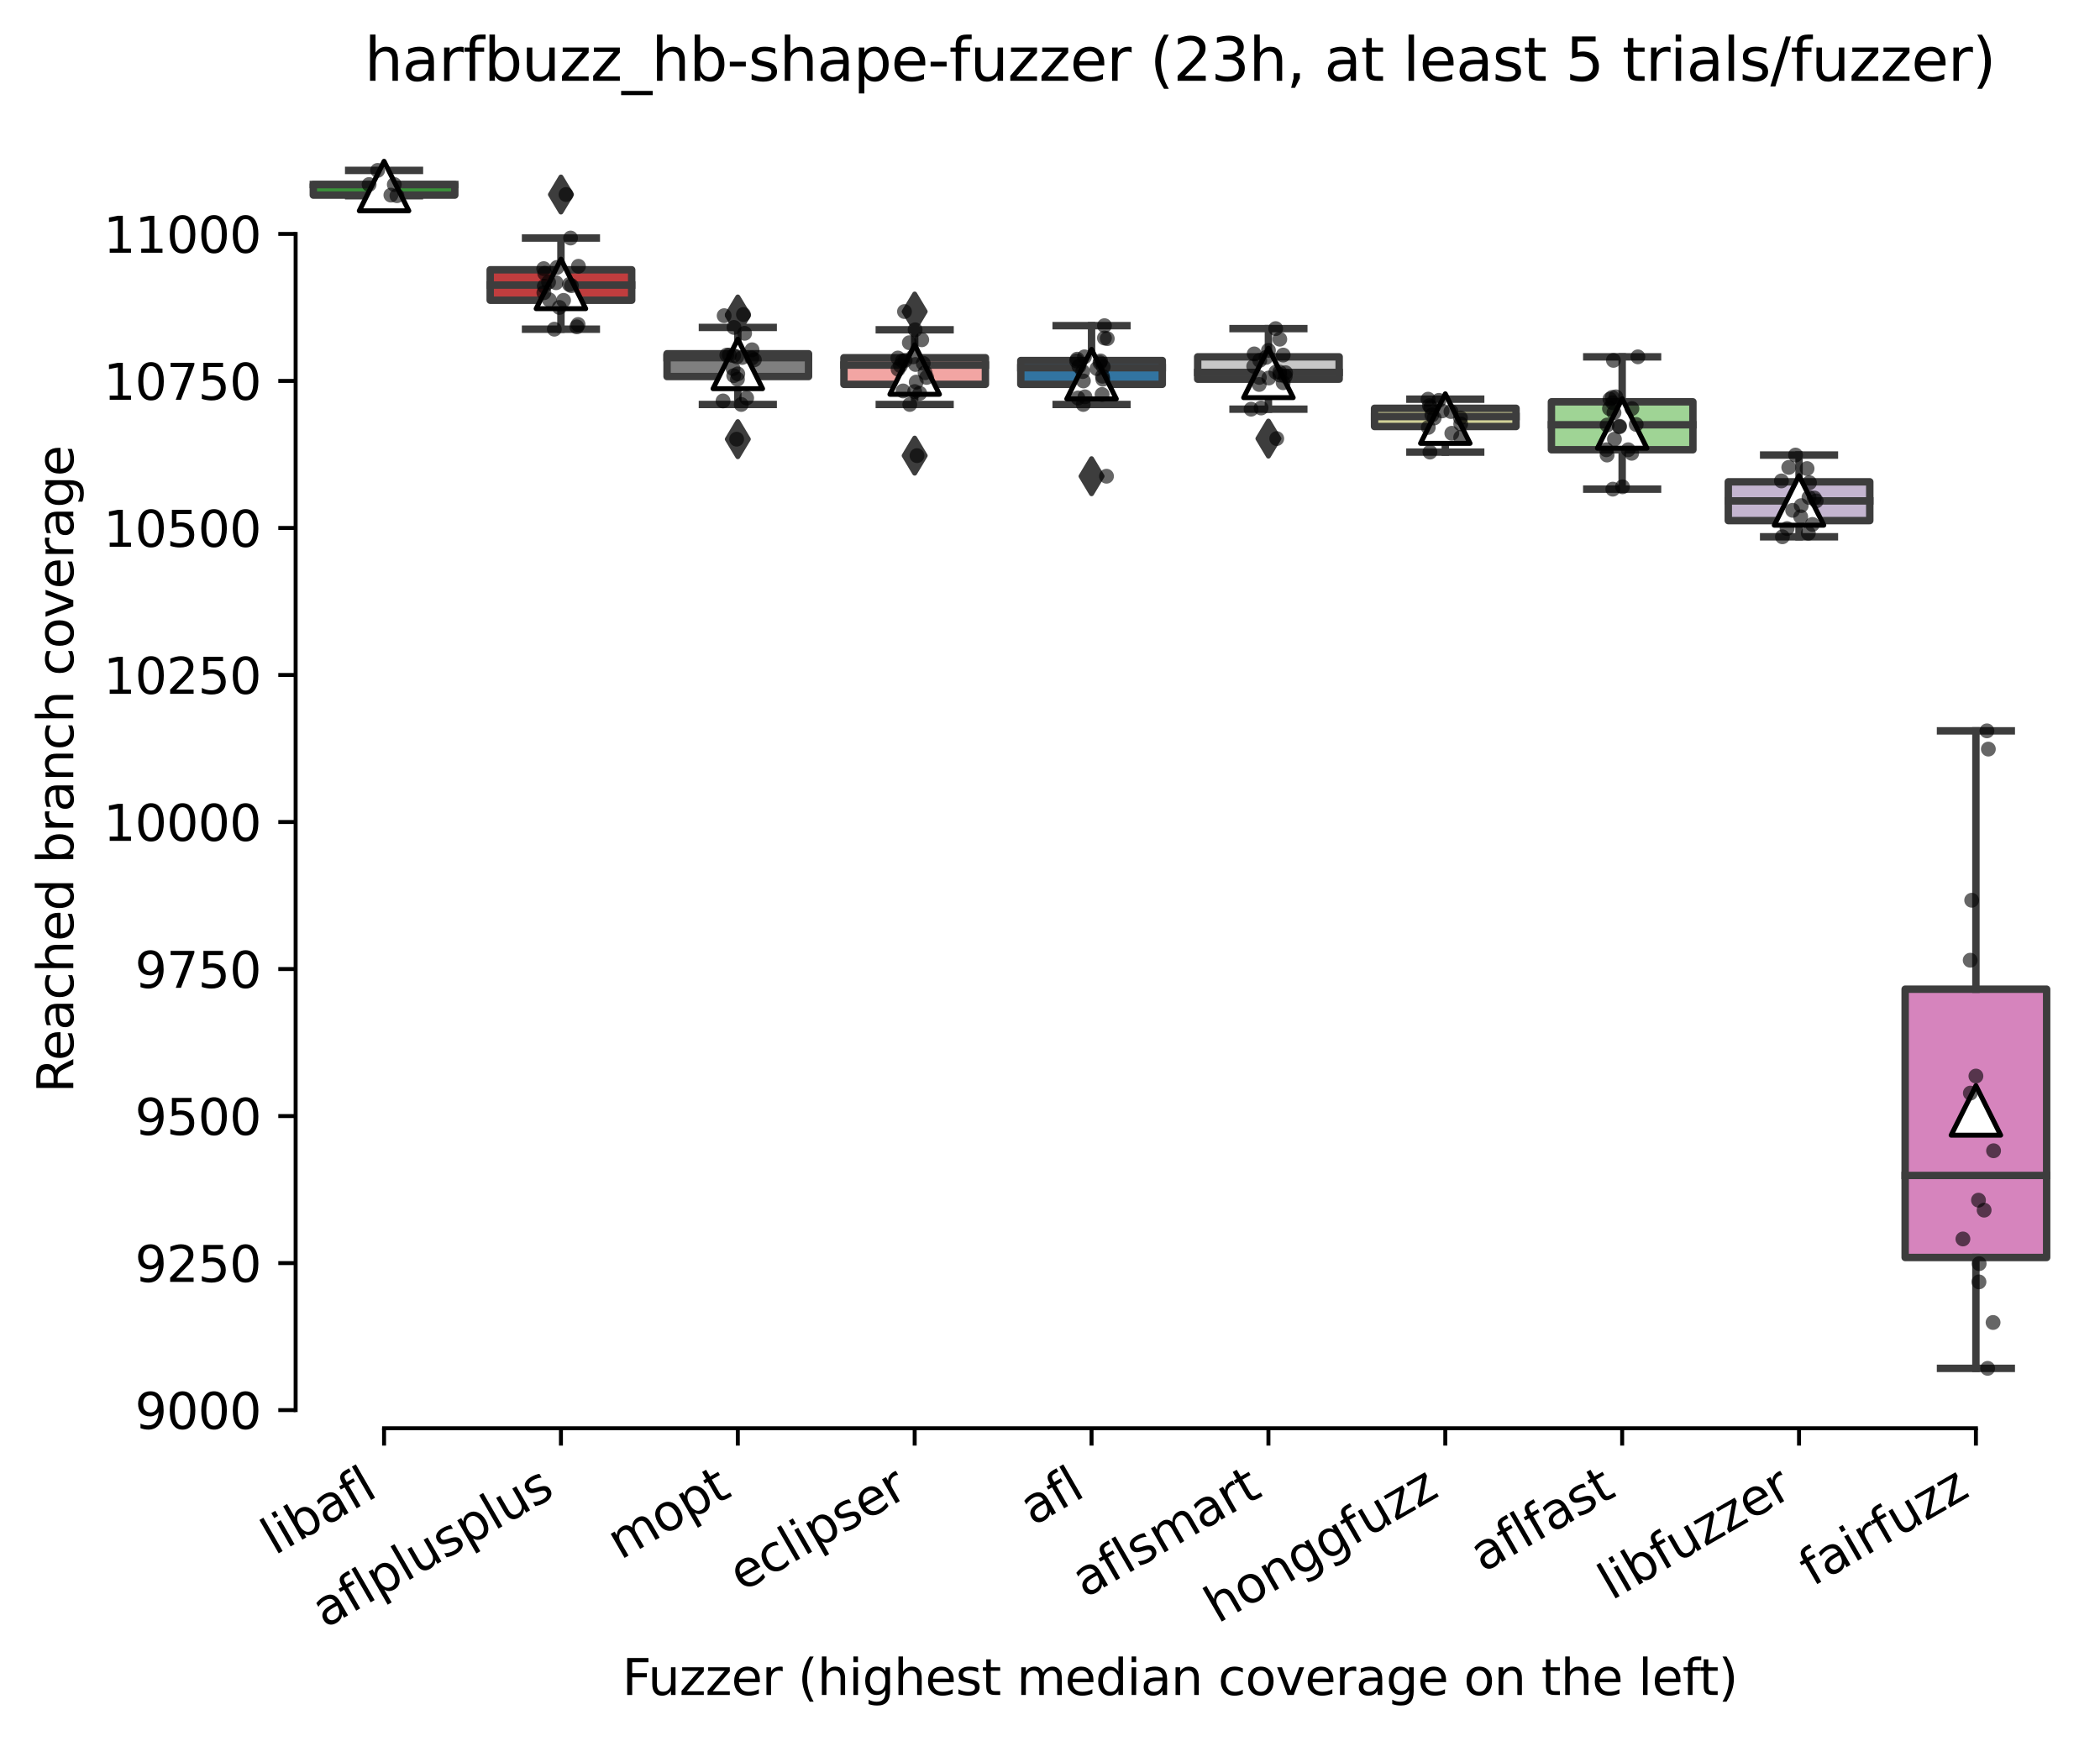<?xml version="1.0" encoding="utf-8" standalone="no"?>
<!DOCTYPE svg PUBLIC "-//W3C//DTD SVG 1.1//EN"
  "http://www.w3.org/Graphics/SVG/1.1/DTD/svg11.dtd">
<svg xmlns:xlink="http://www.w3.org/1999/xlink" width="424.011pt" height="351.576pt" viewBox="0 0 424.011 351.576" xmlns="http://www.w3.org/2000/svg" version="1.1">
 <defs>
  <style type="text/css">*{stroke-linejoin: round; stroke-linecap: butt}</style>
 </defs>
 <g id="figure_1">
  <g id="patch_1">
   <path d="M 0 351.576 
L 424.011 351.576 
L 424.011 0 
L 0 0 
z
" style="fill: #ffffff"/>
  </g>
  <g id="axes_1">
   <g id="patch_2">
    <path d="M 59.691 288.43 
L 416.811 288.43 
L 416.811 22.318 
L 59.691 22.318 
z
" style="fill: #ffffff"/>
   </g>
   <g id="patch_3">
    <path d="M 63.262 39.402 
L 91.831 39.402 
L 91.831 37.264 
L 63.262 37.264 
L 63.262 39.402 
z
" clip-path="url(#pa51556ba9f)" style="fill: #3a923a; stroke: #3d3d3d; stroke-width: 1.5; stroke-linejoin: miter"/>
   </g>
   <g id="patch_4">
    <path d="M 98.974 60.631 
L 127.543 60.631 
L 127.543 54.485 
L 98.974 54.485 
L 98.974 60.631 
z
" clip-path="url(#pa51556ba9f)" style="fill: #c03d3e; stroke: #3d3d3d; stroke-width: 1.5; stroke-linejoin: miter"/>
   </g>
   <g id="patch_5">
    <path d="M 134.686 76.041 
L 163.255 76.041 
L 163.255 71.438 
L 134.686 71.438 
L 134.686 76.041 
z
" clip-path="url(#pa51556ba9f)" style="fill: #7f7f7f; stroke: #3d3d3d; stroke-width: 1.5; stroke-linejoin: miter"/>
   </g>
   <g id="patch_6">
    <path d="M 170.398 77.614 
L 198.967 77.614 
L 198.967 72.24 
L 170.398 72.24 
L 170.398 77.614 
z
" clip-path="url(#pa51556ba9f)" style="fill: #f2a5a3; stroke: #3d3d3d; stroke-width: 1.5; stroke-linejoin: miter"/>
   </g>
   <g id="patch_7">
    <path d="M 206.11 77.614 
L 234.679 77.614 
L 234.679 72.804 
L 206.11 72.804 
L 206.11 77.614 
z
" clip-path="url(#pa51556ba9f)" style="fill: #3274a1; stroke: #3d3d3d; stroke-width: 1.5; stroke-linejoin: miter"/>
   </g>
   <g id="patch_8">
    <path d="M 241.822 76.575 
L 270.391 76.575 
L 270.391 72.062 
L 241.822 72.062 
L 241.822 76.575 
z
" clip-path="url(#pa51556ba9f)" style="fill: #c7c7c7; stroke: #3d3d3d; stroke-width: 1.5; stroke-linejoin: miter"/>
   </g>
   <g id="patch_9">
    <path d="M 277.534 86.135 
L 306.103 86.135 
L 306.103 82.454 
L 277.534 82.454 
L 277.534 86.135 
z
" clip-path="url(#pa51556ba9f)" style="fill: #d1d197; stroke: #3d3d3d; stroke-width: 1.5; stroke-linejoin: miter"/>
   </g>
   <g id="patch_10">
    <path d="M 313.246 90.826 
L 341.815 90.826 
L 341.815 81.147 
L 313.246 81.147 
L 313.246 90.826 
z
" clip-path="url(#pa51556ba9f)" style="fill: #9fd495; stroke: #3d3d3d; stroke-width: 1.5; stroke-linejoin: miter"/>
   </g>
   <g id="patch_11">
    <path d="M 348.958 105.137 
L 377.527 105.137 
L 377.527 97.299 
L 348.958 97.299 
L 348.958 105.137 
z
" clip-path="url(#pa51556ba9f)" style="fill: #c4b5d0; stroke: #3d3d3d; stroke-width: 1.5; stroke-linejoin: miter"/>
   </g>
   <g id="patch_12">
    <path d="M 384.67 253.947 
L 413.239 253.947 
L 413.239 199.762 
L 384.67 199.762 
L 384.67 253.947 
z
" clip-path="url(#pa51556ba9f)" style="fill: #d684bd; stroke: #3d3d3d; stroke-width: 1.5; stroke-linejoin: miter"/>
   </g>
   <g id="matplotlib.axis_1">
    <g id="xtick_1">
     <g id="line2d_1">
      <defs>
       <path id="m262aaee910" d="M 0 0 
L 0 3.5 
" style="stroke: #000000; stroke-width: 0.8"/>
      </defs>
      <g>
       <use xlink:href="#m262aaee910" x="77.547" y="288.43" style="stroke: #000000; stroke-width: 0.8"/>
      </g>
     </g>
     <g id="text_1">
      <!-- libafl -->
      <g transform="translate(55.435 314.176) rotate(-30) scale(0.1 -0.1)">
       <defs>
        <path id="DejaVuSans-6c" d="M 603 4863 
L 1178 4863 
L 1178 0 
L 603 0 
L 603 4863 
z
" transform="scale(0.016)"/>
        <path id="DejaVuSans-69" d="M 603 3500 
L 1178 3500 
L 1178 0 
L 603 0 
L 603 3500 
z
M 603 4863 
L 1178 4863 
L 1178 4134 
L 603 4134 
L 603 4863 
z
" transform="scale(0.016)"/>
        <path id="DejaVuSans-62" d="M 3116 1747 
Q 3116 2381 2855 2742 
Q 2594 3103 2138 3103 
Q 1681 3103 1420 2742 
Q 1159 2381 1159 1747 
Q 1159 1113 1420 752 
Q 1681 391 2138 391 
Q 2594 391 2855 752 
Q 3116 1113 3116 1747 
z
M 1159 2969 
Q 1341 3281 1617 3432 
Q 1894 3584 2278 3584 
Q 2916 3584 3314 3078 
Q 3713 2572 3713 1747 
Q 3713 922 3314 415 
Q 2916 -91 2278 -91 
Q 1894 -91 1617 61 
Q 1341 213 1159 525 
L 1159 0 
L 581 0 
L 581 4863 
L 1159 4863 
L 1159 2969 
z
" transform="scale(0.016)"/>
        <path id="DejaVuSans-61" d="M 2194 1759 
Q 1497 1759 1228 1600 
Q 959 1441 959 1056 
Q 959 750 1161 570 
Q 1363 391 1709 391 
Q 2188 391 2477 730 
Q 2766 1069 2766 1631 
L 2766 1759 
L 2194 1759 
z
M 3341 1997 
L 3341 0 
L 2766 0 
L 2766 531 
Q 2569 213 2275 61 
Q 1981 -91 1556 -91 
Q 1019 -91 701 211 
Q 384 513 384 1019 
Q 384 1609 779 1909 
Q 1175 2209 1959 2209 
L 2766 2209 
L 2766 2266 
Q 2766 2663 2505 2880 
Q 2244 3097 1772 3097 
Q 1472 3097 1187 3025 
Q 903 2953 641 2809 
L 641 3341 
Q 956 3463 1253 3523 
Q 1550 3584 1831 3584 
Q 2591 3584 2966 3190 
Q 3341 2797 3341 1997 
z
" transform="scale(0.016)"/>
        <path id="DejaVuSans-66" d="M 2375 4863 
L 2375 4384 
L 1825 4384 
Q 1516 4384 1395 4259 
Q 1275 4134 1275 3809 
L 1275 3500 
L 2222 3500 
L 2222 3053 
L 1275 3053 
L 1275 0 
L 697 0 
L 697 3053 
L 147 3053 
L 147 3500 
L 697 3500 
L 697 3744 
Q 697 4328 969 4595 
Q 1241 4863 1831 4863 
L 2375 4863 
z
" transform="scale(0.016)"/>
       </defs>
       <use xlink:href="#DejaVuSans-6c"/>
       <use xlink:href="#DejaVuSans-69" x="27.783"/>
       <use xlink:href="#DejaVuSans-62" x="55.566"/>
       <use xlink:href="#DejaVuSans-61" x="119.043"/>
       <use xlink:href="#DejaVuSans-66" x="180.322"/>
       <use xlink:href="#DejaVuSans-6c" x="215.527"/>
      </g>
     </g>
    </g>
    <g id="xtick_2">
     <g id="line2d_2">
      <g>
       <use xlink:href="#m262aaee910" x="113.259" y="288.43" style="stroke: #000000; stroke-width: 0.8"/>
      </g>
     </g>
     <g id="text_2">
      <!-- aflplusplus -->
      <g transform="translate(65.65 328.897) rotate(-30) scale(0.1 -0.1)">
       <defs>
        <path id="DejaVuSans-70" d="M 1159 525 
L 1159 -1331 
L 581 -1331 
L 581 3500 
L 1159 3500 
L 1159 2969 
Q 1341 3281 1617 3432 
Q 1894 3584 2278 3584 
Q 2916 3584 3314 3078 
Q 3713 2572 3713 1747 
Q 3713 922 3314 415 
Q 2916 -91 2278 -91 
Q 1894 -91 1617 61 
Q 1341 213 1159 525 
z
M 3116 1747 
Q 3116 2381 2855 2742 
Q 2594 3103 2138 3103 
Q 1681 3103 1420 2742 
Q 1159 2381 1159 1747 
Q 1159 1113 1420 752 
Q 1681 391 2138 391 
Q 2594 391 2855 752 
Q 3116 1113 3116 1747 
z
" transform="scale(0.016)"/>
        <path id="DejaVuSans-75" d="M 544 1381 
L 544 3500 
L 1119 3500 
L 1119 1403 
Q 1119 906 1312 657 
Q 1506 409 1894 409 
Q 2359 409 2629 706 
Q 2900 1003 2900 1516 
L 2900 3500 
L 3475 3500 
L 3475 0 
L 2900 0 
L 2900 538 
Q 2691 219 2414 64 
Q 2138 -91 1772 -91 
Q 1169 -91 856 284 
Q 544 659 544 1381 
z
M 1991 3584 
L 1991 3584 
z
" transform="scale(0.016)"/>
        <path id="DejaVuSans-73" d="M 2834 3397 
L 2834 2853 
Q 2591 2978 2328 3040 
Q 2066 3103 1784 3103 
Q 1356 3103 1142 2972 
Q 928 2841 928 2578 
Q 928 2378 1081 2264 
Q 1234 2150 1697 2047 
L 1894 2003 
Q 2506 1872 2764 1633 
Q 3022 1394 3022 966 
Q 3022 478 2636 193 
Q 2250 -91 1575 -91 
Q 1294 -91 989 -36 
Q 684 19 347 128 
L 347 722 
Q 666 556 975 473 
Q 1284 391 1588 391 
Q 1994 391 2212 530 
Q 2431 669 2431 922 
Q 2431 1156 2273 1281 
Q 2116 1406 1581 1522 
L 1381 1569 
Q 847 1681 609 1914 
Q 372 2147 372 2553 
Q 372 3047 722 3315 
Q 1072 3584 1716 3584 
Q 2034 3584 2315 3537 
Q 2597 3491 2834 3397 
z
" transform="scale(0.016)"/>
       </defs>
       <use xlink:href="#DejaVuSans-61"/>
       <use xlink:href="#DejaVuSans-66" x="61.279"/>
       <use xlink:href="#DejaVuSans-6c" x="96.484"/>
       <use xlink:href="#DejaVuSans-70" x="124.268"/>
       <use xlink:href="#DejaVuSans-6c" x="187.744"/>
       <use xlink:href="#DejaVuSans-75" x="215.527"/>
       <use xlink:href="#DejaVuSans-73" x="278.906"/>
       <use xlink:href="#DejaVuSans-70" x="331.006"/>
       <use xlink:href="#DejaVuSans-6c" x="394.482"/>
       <use xlink:href="#DejaVuSans-75" x="422.266"/>
       <use xlink:href="#DejaVuSans-73" x="485.645"/>
      </g>
     </g>
    </g>
    <g id="xtick_3">
     <g id="line2d_3">
      <g>
       <use xlink:href="#m262aaee910" x="148.971" y="288.43" style="stroke: #000000; stroke-width: 0.8"/>
      </g>
     </g>
     <g id="text_3">
      <!-- mopt -->
      <g transform="translate(125.303 315.075) rotate(-30) scale(0.1 -0.1)">
       <defs>
        <path id="DejaVuSans-6d" d="M 3328 2828 
Q 3544 3216 3844 3400 
Q 4144 3584 4550 3584 
Q 5097 3584 5394 3201 
Q 5691 2819 5691 2113 
L 5691 0 
L 5113 0 
L 5113 2094 
Q 5113 2597 4934 2840 
Q 4756 3084 4391 3084 
Q 3944 3084 3684 2787 
Q 3425 2491 3425 1978 
L 3425 0 
L 2847 0 
L 2847 2094 
Q 2847 2600 2669 2842 
Q 2491 3084 2119 3084 
Q 1678 3084 1418 2786 
Q 1159 2488 1159 1978 
L 1159 0 
L 581 0 
L 581 3500 
L 1159 3500 
L 1159 2956 
Q 1356 3278 1631 3431 
Q 1906 3584 2284 3584 
Q 2666 3584 2933 3390 
Q 3200 3197 3328 2828 
z
" transform="scale(0.016)"/>
        <path id="DejaVuSans-6f" d="M 1959 3097 
Q 1497 3097 1228 2736 
Q 959 2375 959 1747 
Q 959 1119 1226 758 
Q 1494 397 1959 397 
Q 2419 397 2687 759 
Q 2956 1122 2956 1747 
Q 2956 2369 2687 2733 
Q 2419 3097 1959 3097 
z
M 1959 3584 
Q 2709 3584 3137 3096 
Q 3566 2609 3566 1747 
Q 3566 888 3137 398 
Q 2709 -91 1959 -91 
Q 1206 -91 779 398 
Q 353 888 353 1747 
Q 353 2609 779 3096 
Q 1206 3584 1959 3584 
z
" transform="scale(0.016)"/>
        <path id="DejaVuSans-74" d="M 1172 4494 
L 1172 3500 
L 2356 3500 
L 2356 3053 
L 1172 3053 
L 1172 1153 
Q 1172 725 1289 603 
Q 1406 481 1766 481 
L 2356 481 
L 2356 0 
L 1766 0 
Q 1100 0 847 248 
Q 594 497 594 1153 
L 594 3053 
L 172 3053 
L 172 3500 
L 594 3500 
L 594 4494 
L 1172 4494 
z
" transform="scale(0.016)"/>
       </defs>
       <use xlink:href="#DejaVuSans-6d"/>
       <use xlink:href="#DejaVuSans-6f" x="97.412"/>
       <use xlink:href="#DejaVuSans-70" x="158.594"/>
       <use xlink:href="#DejaVuSans-74" x="222.07"/>
      </g>
     </g>
    </g>
    <g id="xtick_4">
     <g id="line2d_4">
      <g>
       <use xlink:href="#m262aaee910" x="184.683" y="288.43" style="stroke: #000000; stroke-width: 0.8"/>
      </g>
     </g>
     <g id="text_4">
      <!-- eclipser -->
      <g transform="translate(149.842 321.525) rotate(-30) scale(0.1 -0.1)">
       <defs>
        <path id="DejaVuSans-65" d="M 3597 1894 
L 3597 1613 
L 953 1613 
Q 991 1019 1311 708 
Q 1631 397 2203 397 
Q 2534 397 2845 478 
Q 3156 559 3463 722 
L 3463 178 
Q 3153 47 2828 -22 
Q 2503 -91 2169 -91 
Q 1331 -91 842 396 
Q 353 884 353 1716 
Q 353 2575 817 3079 
Q 1281 3584 2069 3584 
Q 2775 3584 3186 3129 
Q 3597 2675 3597 1894 
z
M 3022 2063 
Q 3016 2534 2758 2815 
Q 2500 3097 2075 3097 
Q 1594 3097 1305 2825 
Q 1016 2553 972 2059 
L 3022 2063 
z
" transform="scale(0.016)"/>
        <path id="DejaVuSans-63" d="M 3122 3366 
L 3122 2828 
Q 2878 2963 2633 3030 
Q 2388 3097 2138 3097 
Q 1578 3097 1268 2742 
Q 959 2388 959 1747 
Q 959 1106 1268 751 
Q 1578 397 2138 397 
Q 2388 397 2633 464 
Q 2878 531 3122 666 
L 3122 134 
Q 2881 22 2623 -34 
Q 2366 -91 2075 -91 
Q 1284 -91 818 406 
Q 353 903 353 1747 
Q 353 2603 823 3093 
Q 1294 3584 2113 3584 
Q 2378 3584 2631 3529 
Q 2884 3475 3122 3366 
z
" transform="scale(0.016)"/>
        <path id="DejaVuSans-72" d="M 2631 2963 
Q 2534 3019 2420 3045 
Q 2306 3072 2169 3072 
Q 1681 3072 1420 2755 
Q 1159 2438 1159 1844 
L 1159 0 
L 581 0 
L 581 3500 
L 1159 3500 
L 1159 2956 
Q 1341 3275 1631 3429 
Q 1922 3584 2338 3584 
Q 2397 3584 2469 3576 
Q 2541 3569 2628 3553 
L 2631 2963 
z
" transform="scale(0.016)"/>
       </defs>
       <use xlink:href="#DejaVuSans-65"/>
       <use xlink:href="#DejaVuSans-63" x="61.523"/>
       <use xlink:href="#DejaVuSans-6c" x="116.504"/>
       <use xlink:href="#DejaVuSans-69" x="144.287"/>
       <use xlink:href="#DejaVuSans-70" x="172.07"/>
       <use xlink:href="#DejaVuSans-73" x="235.547"/>
       <use xlink:href="#DejaVuSans-65" x="287.646"/>
       <use xlink:href="#DejaVuSans-72" x="349.17"/>
      </g>
     </g>
    </g>
    <g id="xtick_5">
     <g id="line2d_5">
      <g>
       <use xlink:href="#m262aaee910" x="220.395" y="288.43" style="stroke: #000000; stroke-width: 0.8"/>
      </g>
     </g>
     <g id="text_5">
      <!-- afl -->
      <g transform="translate(208.593 308.224) rotate(-30) scale(0.1 -0.1)">
       <use xlink:href="#DejaVuSans-61"/>
       <use xlink:href="#DejaVuSans-66" x="61.279"/>
       <use xlink:href="#DejaVuSans-6c" x="96.484"/>
      </g>
     </g>
    </g>
    <g id="xtick_6">
     <g id="line2d_6">
      <g>
       <use xlink:href="#m262aaee910" x="256.107" y="288.43" style="stroke: #000000; stroke-width: 0.8"/>
      </g>
     </g>
     <g id="text_6">
      <!-- aflsmart -->
      <g transform="translate(219.096 322.779) rotate(-30) scale(0.1 -0.1)">
       <use xlink:href="#DejaVuSans-61"/>
       <use xlink:href="#DejaVuSans-66" x="61.279"/>
       <use xlink:href="#DejaVuSans-6c" x="96.484"/>
       <use xlink:href="#DejaVuSans-73" x="124.268"/>
       <use xlink:href="#DejaVuSans-6d" x="176.367"/>
       <use xlink:href="#DejaVuSans-61" x="273.779"/>
       <use xlink:href="#DejaVuSans-72" x="335.059"/>
       <use xlink:href="#DejaVuSans-74" x="376.172"/>
      </g>
     </g>
    </g>
    <g id="xtick_7">
     <g id="line2d_7">
      <g>
       <use xlink:href="#m262aaee910" x="291.819" y="288.43" style="stroke: #000000; stroke-width: 0.8"/>
      </g>
     </g>
     <g id="text_7">
      <!-- honggfuzz -->
      <g transform="translate(245.879 327.933) rotate(-30) scale(0.1 -0.1)">
       <defs>
        <path id="DejaVuSans-68" d="M 3513 2113 
L 3513 0 
L 2938 0 
L 2938 2094 
Q 2938 2591 2744 2837 
Q 2550 3084 2163 3084 
Q 1697 3084 1428 2787 
Q 1159 2491 1159 1978 
L 1159 0 
L 581 0 
L 581 4863 
L 1159 4863 
L 1159 2956 
Q 1366 3272 1645 3428 
Q 1925 3584 2291 3584 
Q 2894 3584 3203 3211 
Q 3513 2838 3513 2113 
z
" transform="scale(0.016)"/>
        <path id="DejaVuSans-6e" d="M 3513 2113 
L 3513 0 
L 2938 0 
L 2938 2094 
Q 2938 2591 2744 2837 
Q 2550 3084 2163 3084 
Q 1697 3084 1428 2787 
Q 1159 2491 1159 1978 
L 1159 0 
L 581 0 
L 581 3500 
L 1159 3500 
L 1159 2956 
Q 1366 3272 1645 3428 
Q 1925 3584 2291 3584 
Q 2894 3584 3203 3211 
Q 3513 2838 3513 2113 
z
" transform="scale(0.016)"/>
        <path id="DejaVuSans-67" d="M 2906 1791 
Q 2906 2416 2648 2759 
Q 2391 3103 1925 3103 
Q 1463 3103 1205 2759 
Q 947 2416 947 1791 
Q 947 1169 1205 825 
Q 1463 481 1925 481 
Q 2391 481 2648 825 
Q 2906 1169 2906 1791 
z
M 3481 434 
Q 3481 -459 3084 -895 
Q 2688 -1331 1869 -1331 
Q 1566 -1331 1297 -1286 
Q 1028 -1241 775 -1147 
L 775 -588 
Q 1028 -725 1275 -790 
Q 1522 -856 1778 -856 
Q 2344 -856 2625 -561 
Q 2906 -266 2906 331 
L 2906 616 
Q 2728 306 2450 153 
Q 2172 0 1784 0 
Q 1141 0 747 490 
Q 353 981 353 1791 
Q 353 2603 747 3093 
Q 1141 3584 1784 3584 
Q 2172 3584 2450 3431 
Q 2728 3278 2906 2969 
L 2906 3500 
L 3481 3500 
L 3481 434 
z
" transform="scale(0.016)"/>
        <path id="DejaVuSans-7a" d="M 353 3500 
L 3084 3500 
L 3084 2975 
L 922 459 
L 3084 459 
L 3084 0 
L 275 0 
L 275 525 
L 2438 3041 
L 353 3041 
L 353 3500 
z
" transform="scale(0.016)"/>
       </defs>
       <use xlink:href="#DejaVuSans-68"/>
       <use xlink:href="#DejaVuSans-6f" x="63.379"/>
       <use xlink:href="#DejaVuSans-6e" x="124.561"/>
       <use xlink:href="#DejaVuSans-67" x="187.939"/>
       <use xlink:href="#DejaVuSans-67" x="251.416"/>
       <use xlink:href="#DejaVuSans-66" x="314.893"/>
       <use xlink:href="#DejaVuSans-75" x="350.098"/>
       <use xlink:href="#DejaVuSans-7a" x="413.477"/>
       <use xlink:href="#DejaVuSans-7a" x="465.967"/>
      </g>
     </g>
    </g>
    <g id="xtick_8">
     <g id="line2d_8">
      <g>
       <use xlink:href="#m262aaee910" x="327.531" y="288.43" style="stroke: #000000; stroke-width: 0.8"/>
      </g>
     </g>
     <g id="text_8">
      <!-- aflfast -->
      <g transform="translate(299.467 317.613) rotate(-30) scale(0.1 -0.1)">
       <use xlink:href="#DejaVuSans-61"/>
       <use xlink:href="#DejaVuSans-66" x="61.279"/>
       <use xlink:href="#DejaVuSans-6c" x="96.484"/>
       <use xlink:href="#DejaVuSans-66" x="124.268"/>
       <use xlink:href="#DejaVuSans-61" x="159.473"/>
       <use xlink:href="#DejaVuSans-73" x="220.752"/>
       <use xlink:href="#DejaVuSans-74" x="272.852"/>
      </g>
     </g>
    </g>
    <g id="xtick_9">
     <g id="line2d_9">
      <g>
       <use xlink:href="#m262aaee910" x="363.243" y="288.43" style="stroke: #000000; stroke-width: 0.8"/>
      </g>
     </g>
     <g id="text_9">
      <!-- libfuzzer -->
      <g transform="translate(325.376 323.272) rotate(-30) scale(0.1 -0.1)">
       <use xlink:href="#DejaVuSans-6c"/>
       <use xlink:href="#DejaVuSans-69" x="27.783"/>
       <use xlink:href="#DejaVuSans-62" x="55.566"/>
       <use xlink:href="#DejaVuSans-66" x="119.043"/>
       <use xlink:href="#DejaVuSans-75" x="154.248"/>
       <use xlink:href="#DejaVuSans-7a" x="217.627"/>
       <use xlink:href="#DejaVuSans-7a" x="270.117"/>
       <use xlink:href="#DejaVuSans-65" x="322.607"/>
       <use xlink:href="#DejaVuSans-72" x="384.131"/>
      </g>
     </g>
    </g>
    <g id="xtick_10">
     <g id="line2d_10">
      <g>
       <use xlink:href="#m262aaee910" x="398.955" y="288.43" style="stroke: #000000; stroke-width: 0.8"/>
      </g>
     </g>
     <g id="text_10">
      <!-- fairfuzz -->
      <g transform="translate(365.965 320.457) rotate(-30) scale(0.1 -0.1)">
       <use xlink:href="#DejaVuSans-66"/>
       <use xlink:href="#DejaVuSans-61" x="35.205"/>
       <use xlink:href="#DejaVuSans-69" x="96.484"/>
       <use xlink:href="#DejaVuSans-72" x="124.268"/>
       <use xlink:href="#DejaVuSans-66" x="165.381"/>
       <use xlink:href="#DejaVuSans-75" x="200.586"/>
       <use xlink:href="#DejaVuSans-7a" x="263.965"/>
       <use xlink:href="#DejaVuSans-7a" x="316.455"/>
      </g>
     </g>
    </g>
    <g id="text_11">
     <!-- Fuzzer (highest median coverage on the left) -->
     <g transform="translate(125.633 342.297) scale(0.1 -0.1)">
      <defs>
       <path id="DejaVuSans-46" d="M 628 4666 
L 3309 4666 
L 3309 4134 
L 1259 4134 
L 1259 2759 
L 3109 2759 
L 3109 2228 
L 1259 2228 
L 1259 0 
L 628 0 
L 628 4666 
z
" transform="scale(0.016)"/>
       <path id="DejaVuSans-20" transform="scale(0.016)"/>
       <path id="DejaVuSans-28" d="M 1984 4856 
Q 1566 4138 1362 3434 
Q 1159 2731 1159 2009 
Q 1159 1288 1364 580 
Q 1569 -128 1984 -844 
L 1484 -844 
Q 1016 -109 783 600 
Q 550 1309 550 2009 
Q 550 2706 781 3412 
Q 1013 4119 1484 4856 
L 1984 4856 
z
" transform="scale(0.016)"/>
       <path id="DejaVuSans-64" d="M 2906 2969 
L 2906 4863 
L 3481 4863 
L 3481 0 
L 2906 0 
L 2906 525 
Q 2725 213 2448 61 
Q 2172 -91 1784 -91 
Q 1150 -91 751 415 
Q 353 922 353 1747 
Q 353 2572 751 3078 
Q 1150 3584 1784 3584 
Q 2172 3584 2448 3432 
Q 2725 3281 2906 2969 
z
M 947 1747 
Q 947 1113 1208 752 
Q 1469 391 1925 391 
Q 2381 391 2643 752 
Q 2906 1113 2906 1747 
Q 2906 2381 2643 2742 
Q 2381 3103 1925 3103 
Q 1469 3103 1208 2742 
Q 947 2381 947 1747 
z
" transform="scale(0.016)"/>
       <path id="DejaVuSans-76" d="M 191 3500 
L 800 3500 
L 1894 563 
L 2988 3500 
L 3597 3500 
L 2284 0 
L 1503 0 
L 191 3500 
z
" transform="scale(0.016)"/>
       <path id="DejaVuSans-29" d="M 513 4856 
L 1013 4856 
Q 1481 4119 1714 3412 
Q 1947 2706 1947 2009 
Q 1947 1309 1714 600 
Q 1481 -109 1013 -844 
L 513 -844 
Q 928 -128 1133 580 
Q 1338 1288 1338 2009 
Q 1338 2731 1133 3434 
Q 928 4138 513 4856 
z
" transform="scale(0.016)"/>
      </defs>
      <use xlink:href="#DejaVuSans-46"/>
      <use xlink:href="#DejaVuSans-75" x="52.02"/>
      <use xlink:href="#DejaVuSans-7a" x="115.398"/>
      <use xlink:href="#DejaVuSans-7a" x="167.889"/>
      <use xlink:href="#DejaVuSans-65" x="220.379"/>
      <use xlink:href="#DejaVuSans-72" x="281.902"/>
      <use xlink:href="#DejaVuSans-20" x="323.016"/>
      <use xlink:href="#DejaVuSans-28" x="354.803"/>
      <use xlink:href="#DejaVuSans-68" x="393.816"/>
      <use xlink:href="#DejaVuSans-69" x="457.195"/>
      <use xlink:href="#DejaVuSans-67" x="484.979"/>
      <use xlink:href="#DejaVuSans-68" x="548.455"/>
      <use xlink:href="#DejaVuSans-65" x="611.834"/>
      <use xlink:href="#DejaVuSans-73" x="673.357"/>
      <use xlink:href="#DejaVuSans-74" x="725.457"/>
      <use xlink:href="#DejaVuSans-20" x="764.666"/>
      <use xlink:href="#DejaVuSans-6d" x="796.453"/>
      <use xlink:href="#DejaVuSans-65" x="893.865"/>
      <use xlink:href="#DejaVuSans-64" x="955.389"/>
      <use xlink:href="#DejaVuSans-69" x="1018.865"/>
      <use xlink:href="#DejaVuSans-61" x="1046.648"/>
      <use xlink:href="#DejaVuSans-6e" x="1107.928"/>
      <use xlink:href="#DejaVuSans-20" x="1171.307"/>
      <use xlink:href="#DejaVuSans-63" x="1203.094"/>
      <use xlink:href="#DejaVuSans-6f" x="1258.074"/>
      <use xlink:href="#DejaVuSans-76" x="1319.256"/>
      <use xlink:href="#DejaVuSans-65" x="1378.436"/>
      <use xlink:href="#DejaVuSans-72" x="1439.959"/>
      <use xlink:href="#DejaVuSans-61" x="1481.072"/>
      <use xlink:href="#DejaVuSans-67" x="1542.352"/>
      <use xlink:href="#DejaVuSans-65" x="1605.828"/>
      <use xlink:href="#DejaVuSans-20" x="1667.352"/>
      <use xlink:href="#DejaVuSans-6f" x="1699.139"/>
      <use xlink:href="#DejaVuSans-6e" x="1760.32"/>
      <use xlink:href="#DejaVuSans-20" x="1823.699"/>
      <use xlink:href="#DejaVuSans-74" x="1855.486"/>
      <use xlink:href="#DejaVuSans-68" x="1894.695"/>
      <use xlink:href="#DejaVuSans-65" x="1958.074"/>
      <use xlink:href="#DejaVuSans-20" x="2019.598"/>
      <use xlink:href="#DejaVuSans-6c" x="2051.385"/>
      <use xlink:href="#DejaVuSans-65" x="2079.168"/>
      <use xlink:href="#DejaVuSans-66" x="2140.691"/>
      <use xlink:href="#DejaVuSans-74" x="2174.146"/>
      <use xlink:href="#DejaVuSans-29" x="2213.355"/>
     </g>
    </g>
   </g>
   <g id="matplotlib.axis_2">
    <g id="ytick_1">
     <g id="line2d_11">
      <defs>
       <path id="ma5803d85fd" d="M 0 0 
L -3.5 0 
" style="stroke: #000000; stroke-width: 0.8"/>
      </defs>
      <g>
       <use xlink:href="#ma5803d85fd" x="59.691" y="284.766" style="stroke: #000000; stroke-width: 0.8"/>
      </g>
     </g>
     <g id="text_12">
      <!-- 9000 -->
      <g transform="translate(27.241 288.566) scale(0.1 -0.1)">
       <defs>
        <path id="DejaVuSans-39" d="M 703 97 
L 703 672 
Q 941 559 1184 500 
Q 1428 441 1663 441 
Q 2288 441 2617 861 
Q 2947 1281 2994 2138 
Q 2813 1869 2534 1725 
Q 2256 1581 1919 1581 
Q 1219 1581 811 2004 
Q 403 2428 403 3163 
Q 403 3881 828 4315 
Q 1253 4750 1959 4750 
Q 2769 4750 3195 4129 
Q 3622 3509 3622 2328 
Q 3622 1225 3098 567 
Q 2575 -91 1691 -91 
Q 1453 -91 1209 -44 
Q 966 3 703 97 
z
M 1959 2075 
Q 2384 2075 2632 2365 
Q 2881 2656 2881 3163 
Q 2881 3666 2632 3958 
Q 2384 4250 1959 4250 
Q 1534 4250 1286 3958 
Q 1038 3666 1038 3163 
Q 1038 2656 1286 2365 
Q 1534 2075 1959 2075 
z
" transform="scale(0.016)"/>
        <path id="DejaVuSans-30" d="M 2034 4250 
Q 1547 4250 1301 3770 
Q 1056 3291 1056 2328 
Q 1056 1369 1301 889 
Q 1547 409 2034 409 
Q 2525 409 2770 889 
Q 3016 1369 3016 2328 
Q 3016 3291 2770 3770 
Q 2525 4250 2034 4250 
z
M 2034 4750 
Q 2819 4750 3233 4129 
Q 3647 3509 3647 2328 
Q 3647 1150 3233 529 
Q 2819 -91 2034 -91 
Q 1250 -91 836 529 
Q 422 1150 422 2328 
Q 422 3509 836 4129 
Q 1250 4750 2034 4750 
z
" transform="scale(0.016)"/>
       </defs>
       <use xlink:href="#DejaVuSans-39"/>
       <use xlink:href="#DejaVuSans-30" x="63.623"/>
       <use xlink:href="#DejaVuSans-30" x="127.246"/>
       <use xlink:href="#DejaVuSans-30" x="190.869"/>
      </g>
     </g>
    </g>
    <g id="ytick_2">
     <g id="line2d_12">
      <g>
       <use xlink:href="#ma5803d85fd" x="59.691" y="255.076" style="stroke: #000000; stroke-width: 0.8"/>
      </g>
     </g>
     <g id="text_13">
      <!-- 9250 -->
      <g transform="translate(27.241 258.875) scale(0.1 -0.1)">
       <defs>
        <path id="DejaVuSans-32" d="M 1228 531 
L 3431 531 
L 3431 0 
L 469 0 
L 469 531 
Q 828 903 1448 1529 
Q 2069 2156 2228 2338 
Q 2531 2678 2651 2914 
Q 2772 3150 2772 3378 
Q 2772 3750 2511 3984 
Q 2250 4219 1831 4219 
Q 1534 4219 1204 4116 
Q 875 4013 500 3803 
L 500 4441 
Q 881 4594 1212 4672 
Q 1544 4750 1819 4750 
Q 2544 4750 2975 4387 
Q 3406 4025 3406 3419 
Q 3406 3131 3298 2873 
Q 3191 2616 2906 2266 
Q 2828 2175 2409 1742 
Q 1991 1309 1228 531 
z
" transform="scale(0.016)"/>
        <path id="DejaVuSans-35" d="M 691 4666 
L 3169 4666 
L 3169 4134 
L 1269 4134 
L 1269 2991 
Q 1406 3038 1543 3061 
Q 1681 3084 1819 3084 
Q 2600 3084 3056 2656 
Q 3513 2228 3513 1497 
Q 3513 744 3044 326 
Q 2575 -91 1722 -91 
Q 1428 -91 1123 -41 
Q 819 9 494 109 
L 494 744 
Q 775 591 1075 516 
Q 1375 441 1709 441 
Q 2250 441 2565 725 
Q 2881 1009 2881 1497 
Q 2881 1984 2565 2268 
Q 2250 2553 1709 2553 
Q 1456 2553 1204 2497 
Q 953 2441 691 2322 
L 691 4666 
z
" transform="scale(0.016)"/>
       </defs>
       <use xlink:href="#DejaVuSans-39"/>
       <use xlink:href="#DejaVuSans-32" x="63.623"/>
       <use xlink:href="#DejaVuSans-35" x="127.246"/>
       <use xlink:href="#DejaVuSans-30" x="190.869"/>
      </g>
     </g>
    </g>
    <g id="ytick_3">
     <g id="line2d_13">
      <g>
       <use xlink:href="#ma5803d85fd" x="59.691" y="225.385" style="stroke: #000000; stroke-width: 0.8"/>
      </g>
     </g>
     <g id="text_14">
      <!-- 9500 -->
      <g transform="translate(27.241 229.184) scale(0.1 -0.1)">
       <use xlink:href="#DejaVuSans-39"/>
       <use xlink:href="#DejaVuSans-35" x="63.623"/>
       <use xlink:href="#DejaVuSans-30" x="127.246"/>
       <use xlink:href="#DejaVuSans-30" x="190.869"/>
      </g>
     </g>
    </g>
    <g id="ytick_4">
     <g id="line2d_14">
      <g>
       <use xlink:href="#ma5803d85fd" x="59.691" y="195.694" style="stroke: #000000; stroke-width: 0.8"/>
      </g>
     </g>
     <g id="text_15">
      <!-- 9750 -->
      <g transform="translate(27.241 199.493) scale(0.1 -0.1)">
       <defs>
        <path id="DejaVuSans-37" d="M 525 4666 
L 3525 4666 
L 3525 4397 
L 1831 0 
L 1172 0 
L 2766 4134 
L 525 4134 
L 525 4666 
z
" transform="scale(0.016)"/>
       </defs>
       <use xlink:href="#DejaVuSans-39"/>
       <use xlink:href="#DejaVuSans-37" x="63.623"/>
       <use xlink:href="#DejaVuSans-35" x="127.246"/>
       <use xlink:href="#DejaVuSans-30" x="190.869"/>
      </g>
     </g>
    </g>
    <g id="ytick_5">
     <g id="line2d_15">
      <g>
       <use xlink:href="#ma5803d85fd" x="59.691" y="166.003" style="stroke: #000000; stroke-width: 0.8"/>
      </g>
     </g>
     <g id="text_16">
      <!-- 10000 -->
      <g transform="translate(20.878 169.803) scale(0.1 -0.1)">
       <defs>
        <path id="DejaVuSans-31" d="M 794 531 
L 1825 531 
L 1825 4091 
L 703 3866 
L 703 4441 
L 1819 4666 
L 2450 4666 
L 2450 531 
L 3481 531 
L 3481 0 
L 794 0 
L 794 531 
z
" transform="scale(0.016)"/>
       </defs>
       <use xlink:href="#DejaVuSans-31"/>
       <use xlink:href="#DejaVuSans-30" x="63.623"/>
       <use xlink:href="#DejaVuSans-30" x="127.246"/>
       <use xlink:href="#DejaVuSans-30" x="190.869"/>
       <use xlink:href="#DejaVuSans-30" x="254.492"/>
      </g>
     </g>
    </g>
    <g id="ytick_6">
     <g id="line2d_16">
      <g>
       <use xlink:href="#ma5803d85fd" x="59.691" y="136.313" style="stroke: #000000; stroke-width: 0.8"/>
      </g>
     </g>
     <g id="text_17">
      <!-- 10250 -->
      <g transform="translate(20.878 140.112) scale(0.1 -0.1)">
       <use xlink:href="#DejaVuSans-31"/>
       <use xlink:href="#DejaVuSans-30" x="63.623"/>
       <use xlink:href="#DejaVuSans-32" x="127.246"/>
       <use xlink:href="#DejaVuSans-35" x="190.869"/>
       <use xlink:href="#DejaVuSans-30" x="254.492"/>
      </g>
     </g>
    </g>
    <g id="ytick_7">
     <g id="line2d_17">
      <g>
       <use xlink:href="#ma5803d85fd" x="59.691" y="106.622" style="stroke: #000000; stroke-width: 0.8"/>
      </g>
     </g>
     <g id="text_18">
      <!-- 10500 -->
      <g transform="translate(20.878 110.421) scale(0.1 -0.1)">
       <use xlink:href="#DejaVuSans-31"/>
       <use xlink:href="#DejaVuSans-30" x="63.623"/>
       <use xlink:href="#DejaVuSans-35" x="127.246"/>
       <use xlink:href="#DejaVuSans-30" x="190.869"/>
       <use xlink:href="#DejaVuSans-30" x="254.492"/>
      </g>
     </g>
    </g>
    <g id="ytick_8">
     <g id="line2d_18">
      <g>
       <use xlink:href="#ma5803d85fd" x="59.691" y="76.931" style="stroke: #000000; stroke-width: 0.8"/>
      </g>
     </g>
     <g id="text_19">
      <!-- 10750 -->
      <g transform="translate(20.878 80.73) scale(0.1 -0.1)">
       <use xlink:href="#DejaVuSans-31"/>
       <use xlink:href="#DejaVuSans-30" x="63.623"/>
       <use xlink:href="#DejaVuSans-37" x="127.246"/>
       <use xlink:href="#DejaVuSans-35" x="190.869"/>
       <use xlink:href="#DejaVuSans-30" x="254.492"/>
      </g>
     </g>
    </g>
    <g id="ytick_9">
     <g id="line2d_19">
      <g>
       <use xlink:href="#ma5803d85fd" x="59.691" y="47.241" style="stroke: #000000; stroke-width: 0.8"/>
      </g>
     </g>
     <g id="text_20">
      <!-- 11000 -->
      <g transform="translate(20.878 51.04) scale(0.1 -0.1)">
       <use xlink:href="#DejaVuSans-31"/>
       <use xlink:href="#DejaVuSans-31" x="63.623"/>
       <use xlink:href="#DejaVuSans-30" x="127.246"/>
       <use xlink:href="#DejaVuSans-30" x="190.869"/>
       <use xlink:href="#DejaVuSans-30" x="254.492"/>
      </g>
     </g>
    </g>
    <g id="text_21">
     <!-- Reached branch coverage -->
     <g transform="translate(14.798 220.706) rotate(-90) scale(0.1 -0.1)">
      <defs>
       <path id="DejaVuSans-52" d="M 2841 2188 
Q 3044 2119 3236 1894 
Q 3428 1669 3622 1275 
L 4263 0 
L 3584 0 
L 2988 1197 
Q 2756 1666 2539 1819 
Q 2322 1972 1947 1972 
L 1259 1972 
L 1259 0 
L 628 0 
L 628 4666 
L 2053 4666 
Q 2853 4666 3247 4331 
Q 3641 3997 3641 3322 
Q 3641 2881 3436 2590 
Q 3231 2300 2841 2188 
z
M 1259 4147 
L 1259 2491 
L 2053 2491 
Q 2509 2491 2742 2702 
Q 2975 2913 2975 3322 
Q 2975 3731 2742 3939 
Q 2509 4147 2053 4147 
L 1259 4147 
z
" transform="scale(0.016)"/>
      </defs>
      <use xlink:href="#DejaVuSans-52"/>
      <use xlink:href="#DejaVuSans-65" x="64.982"/>
      <use xlink:href="#DejaVuSans-61" x="126.506"/>
      <use xlink:href="#DejaVuSans-63" x="187.785"/>
      <use xlink:href="#DejaVuSans-68" x="242.766"/>
      <use xlink:href="#DejaVuSans-65" x="306.145"/>
      <use xlink:href="#DejaVuSans-64" x="367.668"/>
      <use xlink:href="#DejaVuSans-20" x="431.145"/>
      <use xlink:href="#DejaVuSans-62" x="462.932"/>
      <use xlink:href="#DejaVuSans-72" x="526.408"/>
      <use xlink:href="#DejaVuSans-61" x="567.521"/>
      <use xlink:href="#DejaVuSans-6e" x="628.801"/>
      <use xlink:href="#DejaVuSans-63" x="692.18"/>
      <use xlink:href="#DejaVuSans-68" x="747.16"/>
      <use xlink:href="#DejaVuSans-20" x="810.539"/>
      <use xlink:href="#DejaVuSans-63" x="842.326"/>
      <use xlink:href="#DejaVuSans-6f" x="897.307"/>
      <use xlink:href="#DejaVuSans-76" x="958.488"/>
      <use xlink:href="#DejaVuSans-65" x="1017.668"/>
      <use xlink:href="#DejaVuSans-72" x="1079.191"/>
      <use xlink:href="#DejaVuSans-61" x="1120.305"/>
      <use xlink:href="#DejaVuSans-67" x="1181.584"/>
      <use xlink:href="#DejaVuSans-65" x="1245.061"/>
     </g>
    </g>
   </g>
   <g id="line2d_20">
    <path d="M 77.547 39.402 
L 77.547 39.521 
" clip-path="url(#pa51556ba9f)" style="fill: none; stroke: #3d3d3d; stroke-width: 1.5; stroke-linecap: square"/>
   </g>
   <g id="line2d_21">
    <path d="M 77.547 37.264 
L 77.547 34.414 
" clip-path="url(#pa51556ba9f)" style="fill: none; stroke: #3d3d3d; stroke-width: 1.5; stroke-linecap: square"/>
   </g>
   <g id="line2d_22">
    <path d="M 70.404 39.521 
L 84.689 39.521 
" clip-path="url(#pa51556ba9f)" style="fill: none; stroke: #3d3d3d; stroke-width: 1.5; stroke-linecap: square"/>
   </g>
   <g id="line2d_23">
    <path d="M 70.404 34.414 
L 84.689 34.414 
" clip-path="url(#pa51556ba9f)" style="fill: none; stroke: #3d3d3d; stroke-width: 1.5; stroke-linecap: square"/>
   </g>
   <g id="line2d_24"/>
   <g id="line2d_25">
    <path d="M 113.259 60.631 
L 113.259 66.48 
" clip-path="url(#pa51556ba9f)" style="fill: none; stroke: #3d3d3d; stroke-width: 1.5; stroke-linecap: square"/>
   </g>
   <g id="line2d_26">
    <path d="M 113.259 54.485 
L 113.259 48.072 
" clip-path="url(#pa51556ba9f)" style="fill: none; stroke: #3d3d3d; stroke-width: 1.5; stroke-linecap: square"/>
   </g>
   <g id="line2d_27">
    <path d="M 106.116 66.48 
L 120.401 66.48 
" clip-path="url(#pa51556ba9f)" style="fill: none; stroke: #3d3d3d; stroke-width: 1.5; stroke-linecap: square"/>
   </g>
   <g id="line2d_28">
    <path d="M 106.116 48.072 
L 120.401 48.072 
" clip-path="url(#pa51556ba9f)" style="fill: none; stroke: #3d3d3d; stroke-width: 1.5; stroke-linecap: square"/>
   </g>
   <g id="line2d_29">
    <defs>
     <path id="mc81a04d834" d="M -0 3.536 
L 2.121 0 
L -0 -3.536 
L -2.121 -0 
z
" style="stroke: #3d3d3d; stroke-linejoin: miter"/>
    </defs>
    <g clip-path="url(#pa51556ba9f)">
     <use xlink:href="#mc81a04d834" x="113.259" y="39.283" style="fill: #3d3d3d; stroke: #3d3d3d; stroke-linejoin: miter"/>
    </g>
   </g>
   <g id="line2d_30">
    <path d="M 148.971 76.041 
L 148.971 81.682 
" clip-path="url(#pa51556ba9f)" style="fill: none; stroke: #3d3d3d; stroke-width: 1.5; stroke-linecap: square"/>
   </g>
   <g id="line2d_31">
    <path d="M 148.971 71.438 
L 148.971 66.124 
" clip-path="url(#pa51556ba9f)" style="fill: none; stroke: #3d3d3d; stroke-width: 1.5; stroke-linecap: square"/>
   </g>
   <g id="line2d_32">
    <path d="M 141.828 81.682 
L 156.113 81.682 
" clip-path="url(#pa51556ba9f)" style="fill: none; stroke: #3d3d3d; stroke-width: 1.5; stroke-linecap: square"/>
   </g>
   <g id="line2d_33">
    <path d="M 141.828 66.124 
L 156.113 66.124 
" clip-path="url(#pa51556ba9f)" style="fill: none; stroke: #3d3d3d; stroke-width: 1.5; stroke-linecap: square"/>
   </g>
   <g id="line2d_34">
    <g clip-path="url(#pa51556ba9f)">
     <use xlink:href="#mc81a04d834" x="148.971" y="88.689" style="fill: #3d3d3d; stroke: #3d3d3d; stroke-linejoin: miter"/>
     <use xlink:href="#mc81a04d834" x="148.971" y="63.749" style="fill: #3d3d3d; stroke: #3d3d3d; stroke-linejoin: miter"/>
     <use xlink:href="#mc81a04d834" x="148.971" y="63.511" style="fill: #3d3d3d; stroke: #3d3d3d; stroke-linejoin: miter"/>
    </g>
   </g>
   <g id="line2d_35">
    <path d="M 184.683 77.614 
L 184.683 81.682 
" clip-path="url(#pa51556ba9f)" style="fill: none; stroke: #3d3d3d; stroke-width: 1.5; stroke-linecap: square"/>
   </g>
   <g id="line2d_36">
    <path d="M 184.683 72.24 
L 184.683 66.599 
" clip-path="url(#pa51556ba9f)" style="fill: none; stroke: #3d3d3d; stroke-width: 1.5; stroke-linecap: square"/>
   </g>
   <g id="line2d_37">
    <path d="M 177.54 81.682 
L 191.825 81.682 
" clip-path="url(#pa51556ba9f)" style="fill: none; stroke: #3d3d3d; stroke-width: 1.5; stroke-linecap: square"/>
   </g>
   <g id="line2d_38">
    <path d="M 177.54 66.599 
L 191.825 66.599 
" clip-path="url(#pa51556ba9f)" style="fill: none; stroke: #3d3d3d; stroke-width: 1.5; stroke-linecap: square"/>
   </g>
   <g id="line2d_39">
    <g clip-path="url(#pa51556ba9f)">
     <use xlink:href="#mc81a04d834" x="184.683" y="92.014" style="fill: #3d3d3d; stroke: #3d3d3d; stroke-linejoin: miter"/>
     <use xlink:href="#mc81a04d834" x="184.683" y="62.917" style="fill: #3d3d3d; stroke: #3d3d3d; stroke-linejoin: miter"/>
    </g>
   </g>
   <g id="line2d_40">
    <path d="M 220.395 77.614 
L 220.395 81.682 
" clip-path="url(#pa51556ba9f)" style="fill: none; stroke: #3d3d3d; stroke-width: 1.5; stroke-linecap: square"/>
   </g>
   <g id="line2d_41">
    <path d="M 220.395 72.804 
L 220.395 65.768 
" clip-path="url(#pa51556ba9f)" style="fill: none; stroke: #3d3d3d; stroke-width: 1.5; stroke-linecap: square"/>
   </g>
   <g id="line2d_42">
    <path d="M 213.252 81.682 
L 227.537 81.682 
" clip-path="url(#pa51556ba9f)" style="fill: none; stroke: #3d3d3d; stroke-width: 1.5; stroke-linecap: square"/>
   </g>
   <g id="line2d_43">
    <path d="M 213.252 65.768 
L 227.537 65.768 
" clip-path="url(#pa51556ba9f)" style="fill: none; stroke: #3d3d3d; stroke-width: 1.5; stroke-linecap: square"/>
   </g>
   <g id="line2d_44">
    <g clip-path="url(#pa51556ba9f)">
     <use xlink:href="#mc81a04d834" x="220.395" y="96.171" style="fill: #3d3d3d; stroke: #3d3d3d; stroke-linejoin: miter"/>
    </g>
   </g>
   <g id="line2d_45">
    <path d="M 256.107 76.575 
L 256.107 82.632 
" clip-path="url(#pa51556ba9f)" style="fill: none; stroke: #3d3d3d; stroke-width: 1.5; stroke-linecap: square"/>
   </g>
   <g id="line2d_46">
    <path d="M 256.107 72.062 
L 256.107 66.361 
" clip-path="url(#pa51556ba9f)" style="fill: none; stroke: #3d3d3d; stroke-width: 1.5; stroke-linecap: square"/>
   </g>
   <g id="line2d_47">
    <path d="M 248.964 82.632 
L 263.249 82.632 
" clip-path="url(#pa51556ba9f)" style="fill: none; stroke: #3d3d3d; stroke-width: 1.5; stroke-linecap: square"/>
   </g>
   <g id="line2d_48">
    <path d="M 248.964 66.361 
L 263.249 66.361 
" clip-path="url(#pa51556ba9f)" style="fill: none; stroke: #3d3d3d; stroke-width: 1.5; stroke-linecap: square"/>
   </g>
   <g id="line2d_49">
    <g clip-path="url(#pa51556ba9f)">
     <use xlink:href="#mc81a04d834" x="256.107" y="88.57" style="fill: #3d3d3d; stroke: #3d3d3d; stroke-linejoin: miter"/>
    </g>
   </g>
   <g id="line2d_50">
    <path d="M 291.819 86.135 
L 291.819 91.302 
" clip-path="url(#pa51556ba9f)" style="fill: none; stroke: #3d3d3d; stroke-width: 1.5; stroke-linecap: square"/>
   </g>
   <g id="line2d_51">
    <path d="M 291.819 82.454 
L 291.819 80.613 
" clip-path="url(#pa51556ba9f)" style="fill: none; stroke: #3d3d3d; stroke-width: 1.5; stroke-linecap: square"/>
   </g>
   <g id="line2d_52">
    <path d="M 284.676 91.302 
L 298.961 91.302 
" clip-path="url(#pa51556ba9f)" style="fill: none; stroke: #3d3d3d; stroke-width: 1.5; stroke-linecap: square"/>
   </g>
   <g id="line2d_53">
    <path d="M 284.676 80.613 
L 298.961 80.613 
" clip-path="url(#pa51556ba9f)" style="fill: none; stroke: #3d3d3d; stroke-width: 1.5; stroke-linecap: square"/>
   </g>
   <g id="line2d_54"/>
   <g id="line2d_55">
    <path d="M 327.531 90.826 
L 327.531 98.784 
" clip-path="url(#pa51556ba9f)" style="fill: none; stroke: #3d3d3d; stroke-width: 1.5; stroke-linecap: square"/>
   </g>
   <g id="line2d_56">
    <path d="M 327.531 81.147 
L 327.531 72.062 
" clip-path="url(#pa51556ba9f)" style="fill: none; stroke: #3d3d3d; stroke-width: 1.5; stroke-linecap: square"/>
   </g>
   <g id="line2d_57">
    <path d="M 320.388 98.784 
L 334.673 98.784 
" clip-path="url(#pa51556ba9f)" style="fill: none; stroke: #3d3d3d; stroke-width: 1.5; stroke-linecap: square"/>
   </g>
   <g id="line2d_58">
    <path d="M 320.388 72.062 
L 334.673 72.062 
" clip-path="url(#pa51556ba9f)" style="fill: none; stroke: #3d3d3d; stroke-width: 1.5; stroke-linecap: square"/>
   </g>
   <g id="line2d_59"/>
   <g id="line2d_60">
    <path d="M 363.243 105.137 
L 363.243 108.403 
" clip-path="url(#pa51556ba9f)" style="fill: none; stroke: #3d3d3d; stroke-width: 1.5; stroke-linecap: square"/>
   </g>
   <g id="line2d_61">
    <path d="M 363.243 97.299 
L 363.243 91.895 
" clip-path="url(#pa51556ba9f)" style="fill: none; stroke: #3d3d3d; stroke-width: 1.5; stroke-linecap: square"/>
   </g>
   <g id="line2d_62">
    <path d="M 356.1 108.403 
L 370.385 108.403 
" clip-path="url(#pa51556ba9f)" style="fill: none; stroke: #3d3d3d; stroke-width: 1.5; stroke-linecap: square"/>
   </g>
   <g id="line2d_63">
    <path d="M 356.1 91.895 
L 370.385 91.895 
" clip-path="url(#pa51556ba9f)" style="fill: none; stroke: #3d3d3d; stroke-width: 1.5; stroke-linecap: square"/>
   </g>
   <g id="line2d_64"/>
   <g id="line2d_65">
    <path d="M 398.955 253.947 
L 398.955 276.334 
" clip-path="url(#pa51556ba9f)" style="fill: none; stroke: #3d3d3d; stroke-width: 1.5; stroke-linecap: square"/>
   </g>
   <g id="line2d_66">
    <path d="M 398.955 199.762 
L 398.955 147.595 
" clip-path="url(#pa51556ba9f)" style="fill: none; stroke: #3d3d3d; stroke-width: 1.5; stroke-linecap: square"/>
   </g>
   <g id="line2d_67">
    <path d="M 391.812 276.334 
L 406.097 276.334 
" clip-path="url(#pa51556ba9f)" style="fill: none; stroke: #3d3d3d; stroke-width: 1.5; stroke-linecap: square"/>
   </g>
   <g id="line2d_68">
    <path d="M 391.812 147.595 
L 406.097 147.595 
" clip-path="url(#pa51556ba9f)" style="fill: none; stroke: #3d3d3d; stroke-width: 1.5; stroke-linecap: square"/>
   </g>
   <g id="line2d_69"/>
   <g id="line2d_70">
    <path d="M 63.262 37.264 
L 91.831 37.264 
" clip-path="url(#pa51556ba9f)" style="fill: none; stroke: #3d3d3d; stroke-width: 1.5; stroke-linecap: square"/>
   </g>
   <g id="line2d_71">
    <defs>
     <path id="m812930e3d2" d="M 0 -5 
L -5 5 
L 5 5 
z
" style="stroke: #000000; stroke-linejoin: miter"/>
    </defs>
    <g clip-path="url(#pa51556ba9f)">
     <use xlink:href="#m812930e3d2" x="77.547" y="37.573" style="fill: #ffffff; stroke: #000000; stroke-linejoin: miter"/>
    </g>
   </g>
   <g id="line2d_72">
    <path d="M 98.974 57.573 
L 127.543 57.573 
" clip-path="url(#pa51556ba9f)" style="fill: none; stroke: #3d3d3d; stroke-width: 1.5; stroke-linecap: square"/>
   </g>
   <g id="line2d_73">
    <g clip-path="url(#pa51556ba9f)">
     <use xlink:href="#m812930e3d2" x="113.259" y="57.335" style="fill: #ffffff; stroke: #000000; stroke-linejoin: miter"/>
    </g>
   </g>
   <g id="line2d_74">
    <path d="M 134.686 72.24 
L 163.255 72.24 
" clip-path="url(#pa51556ba9f)" style="fill: none; stroke: #3d3d3d; stroke-width: 1.5; stroke-linecap: square"/>
   </g>
   <g id="line2d_75">
    <g clip-path="url(#pa51556ba9f)">
     <use xlink:href="#m812930e3d2" x="148.971" y="73.493" style="fill: #ffffff; stroke: #000000; stroke-linejoin: miter"/>
    </g>
   </g>
   <g id="line2d_76">
    <path d="M 170.398 73.725 
L 198.967 73.725 
" clip-path="url(#pa51556ba9f)" style="fill: none; stroke: #3d3d3d; stroke-width: 1.5; stroke-linecap: square"/>
   </g>
   <g id="line2d_77">
    <g clip-path="url(#pa51556ba9f)">
     <use xlink:href="#m812930e3d2" x="184.683" y="74.627" style="fill: #ffffff; stroke: #000000; stroke-linejoin: miter"/>
    </g>
   </g>
   <g id="line2d_78">
    <path d="M 206.11 74.259 
L 234.679 74.259 
" clip-path="url(#pa51556ba9f)" style="fill: none; stroke: #3d3d3d; stroke-width: 1.5; stroke-linecap: square"/>
   </g>
   <g id="line2d_79">
    <g clip-path="url(#pa51556ba9f)">
     <use xlink:href="#m812930e3d2" x="220.395" y="75.554" style="fill: #ffffff; stroke: #000000; stroke-linejoin: miter"/>
    </g>
   </g>
   <g id="line2d_80">
    <path d="M 241.822 75.209 
L 270.391 75.209 
" clip-path="url(#pa51556ba9f)" style="fill: none; stroke: #3d3d3d; stroke-width: 1.5; stroke-linecap: square"/>
   </g>
   <g id="line2d_81">
    <g clip-path="url(#pa51556ba9f)">
     <use xlink:href="#m812930e3d2" x="256.107" y="75.304" style="fill: #ffffff; stroke: #000000; stroke-linejoin: miter"/>
    </g>
   </g>
   <g id="line2d_82">
    <path d="M 277.534 84.116 
L 306.103 84.116 
" clip-path="url(#pa51556ba9f)" style="fill: none; stroke: #3d3d3d; stroke-width: 1.5; stroke-linecap: square"/>
   </g>
   <g id="line2d_83">
    <g clip-path="url(#pa51556ba9f)">
     <use xlink:href="#m812930e3d2" x="291.819" y="84.532" style="fill: #ffffff; stroke: #000000; stroke-linejoin: miter"/>
    </g>
   </g>
   <g id="line2d_84">
    <path d="M 313.246 85.779 
L 341.815 85.779 
" clip-path="url(#pa51556ba9f)" style="fill: none; stroke: #3d3d3d; stroke-width: 1.5; stroke-linecap: square"/>
   </g>
   <g id="line2d_85">
    <g clip-path="url(#pa51556ba9f)">
     <use xlink:href="#m812930e3d2" x="327.531" y="85.512" style="fill: #ffffff; stroke: #000000; stroke-linejoin: miter"/>
    </g>
   </g>
   <g id="line2d_86">
    <path d="M 348.958 101.159 
L 377.527 101.159 
" clip-path="url(#pa51556ba9f)" style="fill: none; stroke: #3d3d3d; stroke-width: 1.5; stroke-linecap: square"/>
   </g>
   <g id="line2d_87">
    <g clip-path="url(#pa51556ba9f)">
     <use xlink:href="#m812930e3d2" x="363.243" y="101.064" style="fill: #ffffff; stroke: #000000; stroke-linejoin: miter"/>
    </g>
   </g>
   <g id="line2d_88">
    <path d="M 384.67 237.38 
L 413.239 237.38 
" clip-path="url(#pa51556ba9f)" style="fill: none; stroke: #3d3d3d; stroke-width: 1.5; stroke-linecap: square"/>
   </g>
   <g id="line2d_89">
    <g clip-path="url(#pa51556ba9f)">
     <use xlink:href="#m812930e3d2" x="398.955" y="224.248" style="fill: #ffffff; stroke: #000000; stroke-linejoin: miter"/>
    </g>
   </g>
   <g id="patch_13">
    <path d="M 59.691 284.766 
L 59.691 47.241 
" style="fill: none; stroke: #000000; stroke-width: 0.8; stroke-linejoin: miter; stroke-linecap: square"/>
   </g>
   <g id="patch_14">
    <path d="M 77.547 288.43 
L 398.955 288.43 
" style="fill: none; stroke: #000000; stroke-width: 0.8; stroke-linejoin: miter; stroke-linecap: square"/>
   </g>
   <g id="PathCollection_1">
    <defs>
     <path id="m8f60956161" d="M 0 1.5 
C 0.398 1.5 0.779 1.342 1.061 1.061 
C 1.342 0.779 1.5 0.398 1.5 0 
C 1.5 -0.398 1.342 -0.779 1.061 -1.061 
C 0.779 -1.342 0.398 -1.5 0 -1.5 
C -0.398 -1.5 -0.779 -1.342 -1.061 -1.061 
C -1.342 -0.779 -1.5 -0.398 -1.5 0 
C -1.5 0.398 -1.342 0.779 -1.061 1.061 
C -0.779 1.342 -0.398 1.5 0 1.5 
z
"/>
    </defs>
    <g clip-path="url(#pa51556ba9f)">
     <use xlink:href="#m8f60956161" x="80.148" y="39.521" style="fill-opacity: 0.6"/>
     <use xlink:href="#m8f60956161" x="76.245" y="34.414" style="fill-opacity: 0.6"/>
     <use xlink:href="#m8f60956161" x="79.616" y="37.264" style="fill-opacity: 0.6"/>
     <use xlink:href="#m8f60956161" x="74.525" y="37.264" style="fill-opacity: 0.6"/>
     <use xlink:href="#m8f60956161" x="78.924" y="39.402" style="fill-opacity: 0.6"/>
    </g>
   </g>
   <g id="PathCollection_2">
    <g clip-path="url(#pa51556ba9f)">
     <use xlink:href="#m8f60956161" x="110.912" y="60.542" style="fill-opacity: 0.6"/>
     <use xlink:href="#m8f60956161" x="112.273" y="57.098" style="fill-opacity: 0.6"/>
     <use xlink:href="#m8f60956161" x="116.791" y="53.772" style="fill-opacity: 0.6"/>
     <use xlink:href="#m8f60956161" x="109.78" y="54.248" style="fill-opacity: 0.6"/>
     <use xlink:href="#m8f60956161" x="112.465" y="54.01" style="fill-opacity: 0.6"/>
     <use xlink:href="#m8f60956161" x="111.924" y="66.48" style="fill-opacity: 0.6"/>
     <use xlink:href="#m8f60956161" x="114.966" y="57.454" style="fill-opacity: 0.6"/>
     <use xlink:href="#m8f60956161" x="110.76" y="56.979" style="fill-opacity: 0.6"/>
     <use xlink:href="#m8f60956161" x="114.287" y="39.283" style="fill-opacity: 0.6"/>
     <use xlink:href="#m8f60956161" x="112.942" y="62.086" style="fill-opacity: 0.6"/>
     <use xlink:href="#m8f60956161" x="115.374" y="57.692" style="fill-opacity: 0.6"/>
     <use xlink:href="#m8f60956161" x="109.815" y="59.117" style="fill-opacity: 0.6"/>
     <use xlink:href="#m8f60956161" x="116.719" y="65.53" style="fill-opacity: 0.6"/>
     <use xlink:href="#m8f60956161" x="115.204" y="48.072" style="fill-opacity: 0.6"/>
     <use xlink:href="#m8f60956161" x="116.469" y="66.005" style="fill-opacity: 0.6"/>
     <use xlink:href="#m8f60956161" x="113.787" y="60.661" style="fill-opacity: 0.6"/>
     <use xlink:href="#m8f60956161" x="109.988" y="55.198" style="fill-opacity: 0.6"/>
     <use xlink:href="#m8f60956161" x="109.902" y="57.81" style="fill-opacity: 0.6"/>
    </g>
   </g>
   <g id="PathCollection_3">
    <g clip-path="url(#pa51556ba9f)">
     <use xlink:href="#m8f60956161" x="146.216" y="63.749" style="fill-opacity: 0.6"/>
     <use xlink:href="#m8f60956161" x="148.964" y="75.506" style="fill-opacity: 0.6"/>
     <use xlink:href="#m8f60956161" x="146.749" y="71.706" style="fill-opacity: 0.6"/>
     <use xlink:href="#m8f60956161" x="148.124" y="71.824" style="fill-opacity: 0.6"/>
     <use xlink:href="#m8f60956161" x="149.869" y="72.181" style="fill-opacity: 0.6"/>
     <use xlink:href="#m8f60956161" x="148.735" y="88.689" style="fill-opacity: 0.6"/>
     <use xlink:href="#m8f60956161" x="145.989" y="80.969" style="fill-opacity: 0.6"/>
     <use xlink:href="#m8f60956161" x="148.018" y="74.437" style="fill-opacity: 0.6"/>
     <use xlink:href="#m8f60956161" x="151.8" y="72.299" style="fill-opacity: 0.6"/>
     <use xlink:href="#m8f60956161" x="148.896" y="76.575" style="fill-opacity: 0.6"/>
     <use xlink:href="#m8f60956161" x="148.197" y="66.124" style="fill-opacity: 0.6"/>
     <use xlink:href="#m8f60956161" x="148.781" y="72.062" style="fill-opacity: 0.6"/>
     <use xlink:href="#m8f60956161" x="150.344" y="67.311" style="fill-opacity: 0.6"/>
     <use xlink:href="#m8f60956161" x="149.669" y="81.682" style="fill-opacity: 0.6"/>
     <use xlink:href="#m8f60956161" x="151.848" y="70.637" style="fill-opacity: 0.6"/>
     <use xlink:href="#m8f60956161" x="150.108" y="63.511" style="fill-opacity: 0.6"/>
     <use xlink:href="#m8f60956161" x="148.149" y="75.862" style="fill-opacity: 0.6"/>
     <use xlink:href="#m8f60956161" x="152.315" y="72.656" style="fill-opacity: 0.6"/>
     <use xlink:href="#m8f60956161" x="150.756" y="80.375" style="fill-opacity: 0.6"/>
     <use xlink:href="#m8f60956161" x="147.268" y="71.706" style="fill-opacity: 0.6"/>
    </g>
   </g>
   <g id="PathCollection_4">
    <g clip-path="url(#pa51556ba9f)">
     <use xlink:href="#m8f60956161" x="184.77" y="66.599" style="fill-opacity: 0.6"/>
     <use xlink:href="#m8f60956161" x="185.153" y="92.014" style="fill-opacity: 0.6"/>
     <use xlink:href="#m8f60956161" x="182.754" y="72.775" style="fill-opacity: 0.6"/>
     <use xlink:href="#m8f60956161" x="186.108" y="68.618" style="fill-opacity: 0.6"/>
     <use xlink:href="#m8f60956161" x="187.093" y="76.219" style="fill-opacity: 0.6"/>
     <use xlink:href="#m8f60956161" x="182.335" y="78.95" style="fill-opacity: 0.6"/>
     <use xlink:href="#m8f60956161" x="184.993" y="77.169" style="fill-opacity: 0.6"/>
     <use xlink:href="#m8f60956161" x="181.809" y="73.843" style="fill-opacity: 0.6"/>
     <use xlink:href="#m8f60956161" x="183.604" y="69.212" style="fill-opacity: 0.6"/>
     <use xlink:href="#m8f60956161" x="185.709" y="79.425" style="fill-opacity: 0.6"/>
     <use xlink:href="#m8f60956161" x="182.625" y="62.917" style="fill-opacity: 0.6"/>
     <use xlink:href="#m8f60956161" x="184.854" y="73.606" style="fill-opacity: 0.6"/>
     <use xlink:href="#m8f60956161" x="184.349" y="72.062" style="fill-opacity: 0.6"/>
     <use xlink:href="#m8f60956161" x="181.334" y="74.556" style="fill-opacity: 0.6"/>
     <use xlink:href="#m8f60956161" x="181.282" y="72.299" style="fill-opacity: 0.6"/>
     <use xlink:href="#m8f60956161" x="182.206" y="72.893" style="fill-opacity: 0.6"/>
     <use xlink:href="#m8f60956161" x="184.68" y="79.069" style="fill-opacity: 0.6"/>
     <use xlink:href="#m8f60956161" x="186.782" y="75.269" style="fill-opacity: 0.6"/>
     <use xlink:href="#m8f60956161" x="186.412" y="73.368" style="fill-opacity: 0.6"/>
     <use xlink:href="#m8f60956161" x="183.693" y="81.682" style="fill-opacity: 0.6"/>
    </g>
   </g>
   <g id="PathCollection_5">
    <g clip-path="url(#pa51556ba9f)">
     <use xlink:href="#m8f60956161" x="218.965" y="72.062" style="fill-opacity: 0.6"/>
     <use xlink:href="#m8f60956161" x="218.722" y="81.682" style="fill-opacity: 0.6"/>
     <use xlink:href="#m8f60956161" x="222.099" y="73.25" style="fill-opacity: 0.6"/>
     <use xlink:href="#m8f60956161" x="222.22" y="72.893" style="fill-opacity: 0.6"/>
     <use xlink:href="#m8f60956161" x="223.57" y="68.38" style="fill-opacity: 0.6"/>
     <use xlink:href="#m8f60956161" x="217.485" y="72.537" style="fill-opacity: 0.6"/>
     <use xlink:href="#m8f60956161" x="222.749" y="74.081" style="fill-opacity: 0.6"/>
     <use xlink:href="#m8f60956161" x="218.616" y="75.031" style="fill-opacity: 0.6"/>
     <use xlink:href="#m8f60956161" x="222.67" y="76.575" style="fill-opacity: 0.6"/>
     <use xlink:href="#m8f60956161" x="222.995" y="68.262" style="fill-opacity: 0.6"/>
     <use xlink:href="#m8f60956161" x="219.065" y="80.138" style="fill-opacity: 0.6"/>
     <use xlink:href="#m8f60956161" x="217.844" y="73.962" style="fill-opacity: 0.6"/>
     <use xlink:href="#m8f60956161" x="217.644" y="80.375" style="fill-opacity: 0.6"/>
     <use xlink:href="#m8f60956161" x="218.749" y="76.931" style="fill-opacity: 0.6"/>
     <use xlink:href="#m8f60956161" x="222.598" y="75.981" style="fill-opacity: 0.6"/>
     <use xlink:href="#m8f60956161" x="217.371" y="72.893" style="fill-opacity: 0.6"/>
     <use xlink:href="#m8f60956161" x="223.005" y="65.768" style="fill-opacity: 0.6"/>
     <use xlink:href="#m8f60956161" x="222.52" y="79.663" style="fill-opacity: 0.6"/>
     <use xlink:href="#m8f60956161" x="221.483" y="74.437" style="fill-opacity: 0.6"/>
     <use xlink:href="#m8f60956161" x="223.414" y="96.171" style="fill-opacity: 0.6"/>
    </g>
   </g>
   <g id="PathCollection_6">
    <g clip-path="url(#pa51556ba9f)">
     <use xlink:href="#m8f60956161" x="254.246" y="77.644" style="fill-opacity: 0.6"/>
     <use xlink:href="#m8f60956161" x="257.787" y="88.57" style="fill-opacity: 0.6"/>
     <use xlink:href="#m8f60956161" x="258.413" y="75.744" style="fill-opacity: 0.6"/>
     <use xlink:href="#m8f60956161" x="259.078" y="77.288" style="fill-opacity: 0.6"/>
     <use xlink:href="#m8f60956161" x="252.608" y="82.632" style="fill-opacity: 0.6"/>
     <use xlink:href="#m8f60956161" x="255.614" y="72.181" style="fill-opacity: 0.6"/>
     <use xlink:href="#m8f60956161" x="259.576" y="75.269" style="fill-opacity: 0.6"/>
     <use xlink:href="#m8f60956161" x="253.239" y="71.468" style="fill-opacity: 0.6"/>
     <use xlink:href="#m8f60956161" x="253.139" y="73.962" style="fill-opacity: 0.6"/>
     <use xlink:href="#m8f60956161" x="258.399" y="68.499" style="fill-opacity: 0.6"/>
     <use xlink:href="#m8f60956161" x="259.095" y="71.706" style="fill-opacity: 0.6"/>
     <use xlink:href="#m8f60956161" x="254.355" y="72.775" style="fill-opacity: 0.6"/>
     <use xlink:href="#m8f60956161" x="254.629" y="82.394" style="fill-opacity: 0.6"/>
     <use xlink:href="#m8f60956161" x="259.503" y="75.981" style="fill-opacity: 0.6"/>
     <use xlink:href="#m8f60956161" x="258.382" y="75.15" style="fill-opacity: 0.6"/>
     <use xlink:href="#m8f60956161" x="257.566" y="66.361" style="fill-opacity: 0.6"/>
     <use xlink:href="#m8f60956161" x="257.605" y="75.15" style="fill-opacity: 0.6"/>
     <use xlink:href="#m8f60956161" x="254.275" y="76.219" style="fill-opacity: 0.6"/>
     <use xlink:href="#m8f60956161" x="256.113" y="70.756" style="fill-opacity: 0.6"/>
     <use xlink:href="#m8f60956161" x="256.178" y="76.337" style="fill-opacity: 0.6"/>
    </g>
   </g>
   <g id="PathCollection_7">
    <g clip-path="url(#pa51556ba9f)">
     <use xlink:href="#m8f60956161" x="289.11" y="83.819" style="fill-opacity: 0.6"/>
     <use xlink:href="#m8f60956161" x="288.341" y="80.613" style="fill-opacity: 0.6"/>
     <use xlink:href="#m8f60956161" x="289.575" y="84.413" style="fill-opacity: 0.6"/>
     <use xlink:href="#m8f60956161" x="288.887" y="82.276" style="fill-opacity: 0.6"/>
     <use xlink:href="#m8f60956161" x="294.928" y="88.332" style="fill-opacity: 0.6"/>
     <use xlink:href="#m8f60956161" x="288.723" y="91.302" style="fill-opacity: 0.6"/>
     <use xlink:href="#m8f60956161" x="290.532" y="80.85" style="fill-opacity: 0.6"/>
     <use xlink:href="#m8f60956161" x="292.964" y="83.107" style="fill-opacity: 0.6"/>
     <use xlink:href="#m8f60956161" x="294.876" y="84.413" style="fill-opacity: 0.6"/>
     <use xlink:href="#m8f60956161" x="294.935" y="85.601" style="fill-opacity: 0.6"/>
     <use xlink:href="#m8f60956161" x="293.137" y="87.501" style="fill-opacity: 0.6"/>
     <use xlink:href="#m8f60956161" x="291.186" y="82.988" style="fill-opacity: 0.6"/>
     <use xlink:href="#m8f60956161" x="288.62" y="81.919" style="fill-opacity: 0.6"/>
     <use xlink:href="#m8f60956161" x="288.384" y="86.314" style="fill-opacity: 0.6"/>
    </g>
   </g>
   <g id="PathCollection_8">
    <g clip-path="url(#pa51556ba9f)">
     <use xlink:href="#m8f60956161" x="330.368" y="85.72" style="fill-opacity: 0.6"/>
     <use xlink:href="#m8f60956161" x="325.641" y="81.325" style="fill-opacity: 0.6"/>
     <use xlink:href="#m8f60956161" x="325.766" y="72.775" style="fill-opacity: 0.6"/>
     <use xlink:href="#m8f60956161" x="325.521" y="80.257" style="fill-opacity: 0.6"/>
     <use xlink:href="#m8f60956161" x="327.6" y="98.309" style="fill-opacity: 0.6"/>
     <use xlink:href="#m8f60956161" x="324.482" y="85.838" style="fill-opacity: 0.6"/>
     <use xlink:href="#m8f60956161" x="327" y="86.076" style="fill-opacity: 0.6"/>
     <use xlink:href="#m8f60956161" x="326.962" y="86.195" style="fill-opacity: 0.6"/>
     <use xlink:href="#m8f60956161" x="325.971" y="88.689" style="fill-opacity: 0.6"/>
     <use xlink:href="#m8f60956161" x="326.27" y="80.138" style="fill-opacity: 0.6"/>
     <use xlink:href="#m8f60956161" x="324.486" y="91.895" style="fill-opacity: 0.6"/>
     <use xlink:href="#m8f60956161" x="329.504" y="82.513" style="fill-opacity: 0.6"/>
     <use xlink:href="#m8f60956161" x="328.752" y="90.826" style="fill-opacity: 0.6"/>
     <use xlink:href="#m8f60956161" x="329.454" y="91.539" style="fill-opacity: 0.6"/>
     <use xlink:href="#m8f60956161" x="324.339" y="90.826" style="fill-opacity: 0.6"/>
     <use xlink:href="#m8f60956161" x="324.969" y="82.513" style="fill-opacity: 0.6"/>
     <use xlink:href="#m8f60956161" x="325.053" y="80.613" style="fill-opacity: 0.6"/>
     <use xlink:href="#m8f60956161" x="325.644" y="98.784" style="fill-opacity: 0.6"/>
     <use xlink:href="#m8f60956161" x="330.703" y="72.062" style="fill-opacity: 0.6"/>
     <use xlink:href="#m8f60956161" x="325.88" y="83.344" style="fill-opacity: 0.6"/>
    </g>
   </g>
   <g id="PathCollection_9">
    <g clip-path="url(#pa51556ba9f)">
     <use xlink:href="#m8f60956161" x="362.534" y="91.895" style="fill-opacity: 0.6"/>
     <use xlink:href="#m8f60956161" x="365.941" y="105.909" style="fill-opacity: 0.6"/>
     <use xlink:href="#m8f60956161" x="364.867" y="94.627" style="fill-opacity: 0.6"/>
     <use xlink:href="#m8f60956161" x="366.715" y="101.159" style="fill-opacity: 0.6"/>
     <use xlink:href="#m8f60956161" x="361.957" y="103.059" style="fill-opacity: 0.6"/>
     <use xlink:href="#m8f60956161" x="365.117" y="107.691" style="fill-opacity: 0.6"/>
     <use xlink:href="#m8f60956161" x="363.579" y="104.365" style="fill-opacity: 0.6"/>
     <use xlink:href="#m8f60956161" x="366.319" y="100.565" style="fill-opacity: 0.6"/>
     <use xlink:href="#m8f60956161" x="359.888" y="108.403" style="fill-opacity: 0.6"/>
     <use xlink:href="#m8f60956161" x="360.828" y="106.741" style="fill-opacity: 0.6"/>
     <use xlink:href="#m8f60956161" x="361.17" y="94.389" style="fill-opacity: 0.6"/>
     <use xlink:href="#m8f60956161" x="365.357" y="97.477" style="fill-opacity: 0.6"/>
     <use xlink:href="#m8f60956161" x="359.687" y="97.121" style="fill-opacity: 0.6"/>
     <use xlink:href="#m8f60956161" x="363.683" y="102.109" style="fill-opacity: 0.6"/>
     <use xlink:href="#m8f60956161" x="365.256" y="100.446" style="fill-opacity: 0.6"/>
    </g>
   </g>
   <g id="PathCollection_10">
    <g clip-path="url(#pa51556ba9f)">
     <use xlink:href="#m8f60956161" x="399.614" y="255.194" style="fill-opacity: 0.6"/>
     <use xlink:href="#m8f60956161" x="401.469" y="151.277" style="fill-opacity: 0.6"/>
     <use xlink:href="#m8f60956161" x="401.182" y="147.595" style="fill-opacity: 0.6"/>
     <use xlink:href="#m8f60956161" x="397.834" y="220.753" style="fill-opacity: 0.6"/>
     <use xlink:href="#m8f60956161" x="399.574" y="258.876" style="fill-opacity: 0.6"/>
     <use xlink:href="#m8f60956161" x="396.334" y="250.206" style="fill-opacity: 0.6"/>
     <use xlink:href="#m8f60956161" x="398.103" y="181.799" style="fill-opacity: 0.6"/>
     <use xlink:href="#m8f60956161" x="398.957" y="217.309" style="fill-opacity: 0.6"/>
     <use xlink:href="#m8f60956161" x="402.521" y="232.392" style="fill-opacity: 0.6"/>
     <use xlink:href="#m8f60956161" x="397.805" y="193.913" style="fill-opacity: 0.6"/>
     <use xlink:href="#m8f60956161" x="401.327" y="276.334" style="fill-opacity: 0.6"/>
     <use xlink:href="#m8f60956161" x="402.423" y="267.071" style="fill-opacity: 0.6"/>
     <use xlink:href="#m8f60956161" x="399.476" y="242.368" style="fill-opacity: 0.6"/>
     <use xlink:href="#m8f60956161" x="400.617" y="244.387" style="fill-opacity: 0.6"/>
    </g>
   </g>
   <g id="text_22">
    <!-- harfbuzz_hb-shape-fuzzer (23h, at least 5 trials/fuzzer) -->
    <g transform="translate(73.597 16.318) scale(0.12 -0.12)">
     <defs>
      <path id="DejaVuSans-5f" d="M 3263 -1063 
L 3263 -1509 
L -63 -1509 
L -63 -1063 
L 3263 -1063 
z
" transform="scale(0.016)"/>
      <path id="DejaVuSans-2d" d="M 313 2009 
L 1997 2009 
L 1997 1497 
L 313 1497 
L 313 2009 
z
" transform="scale(0.016)"/>
      <path id="DejaVuSans-33" d="M 2597 2516 
Q 3050 2419 3304 2112 
Q 3559 1806 3559 1356 
Q 3559 666 3084 287 
Q 2609 -91 1734 -91 
Q 1441 -91 1130 -33 
Q 819 25 488 141 
L 488 750 
Q 750 597 1062 519 
Q 1375 441 1716 441 
Q 2309 441 2620 675 
Q 2931 909 2931 1356 
Q 2931 1769 2642 2001 
Q 2353 2234 1838 2234 
L 1294 2234 
L 1294 2753 
L 1863 2753 
Q 2328 2753 2575 2939 
Q 2822 3125 2822 3475 
Q 2822 3834 2567 4026 
Q 2313 4219 1838 4219 
Q 1578 4219 1281 4162 
Q 984 4106 628 3988 
L 628 4550 
Q 988 4650 1302 4700 
Q 1616 4750 1894 4750 
Q 2613 4750 3031 4423 
Q 3450 4097 3450 3541 
Q 3450 3153 3228 2886 
Q 3006 2619 2597 2516 
z
" transform="scale(0.016)"/>
      <path id="DejaVuSans-2c" d="M 750 794 
L 1409 794 
L 1409 256 
L 897 -744 
L 494 -744 
L 750 256 
L 750 794 
z
" transform="scale(0.016)"/>
      <path id="DejaVuSans-2f" d="M 1625 4666 
L 2156 4666 
L 531 -594 
L 0 -594 
L 1625 4666 
z
" transform="scale(0.016)"/>
     </defs>
     <use xlink:href="#DejaVuSans-68"/>
     <use xlink:href="#DejaVuSans-61" x="63.379"/>
     <use xlink:href="#DejaVuSans-72" x="124.658"/>
     <use xlink:href="#DejaVuSans-66" x="165.771"/>
     <use xlink:href="#DejaVuSans-62" x="200.977"/>
     <use xlink:href="#DejaVuSans-75" x="264.453"/>
     <use xlink:href="#DejaVuSans-7a" x="327.832"/>
     <use xlink:href="#DejaVuSans-7a" x="380.322"/>
     <use xlink:href="#DejaVuSans-5f" x="432.812"/>
     <use xlink:href="#DejaVuSans-68" x="482.812"/>
     <use xlink:href="#DejaVuSans-62" x="546.191"/>
     <use xlink:href="#DejaVuSans-2d" x="609.668"/>
     <use xlink:href="#DejaVuSans-73" x="645.752"/>
     <use xlink:href="#DejaVuSans-68" x="697.852"/>
     <use xlink:href="#DejaVuSans-61" x="761.23"/>
     <use xlink:href="#DejaVuSans-70" x="822.51"/>
     <use xlink:href="#DejaVuSans-65" x="885.986"/>
     <use xlink:href="#DejaVuSans-2d" x="947.51"/>
     <use xlink:href="#DejaVuSans-66" x="983.594"/>
     <use xlink:href="#DejaVuSans-75" x="1018.799"/>
     <use xlink:href="#DejaVuSans-7a" x="1082.178"/>
     <use xlink:href="#DejaVuSans-7a" x="1134.668"/>
     <use xlink:href="#DejaVuSans-65" x="1187.158"/>
     <use xlink:href="#DejaVuSans-72" x="1248.682"/>
     <use xlink:href="#DejaVuSans-20" x="1289.795"/>
     <use xlink:href="#DejaVuSans-28" x="1321.582"/>
     <use xlink:href="#DejaVuSans-32" x="1360.596"/>
     <use xlink:href="#DejaVuSans-33" x="1424.219"/>
     <use xlink:href="#DejaVuSans-68" x="1487.842"/>
     <use xlink:href="#DejaVuSans-2c" x="1551.221"/>
     <use xlink:href="#DejaVuSans-20" x="1583.008"/>
     <use xlink:href="#DejaVuSans-61" x="1614.795"/>
     <use xlink:href="#DejaVuSans-74" x="1676.074"/>
     <use xlink:href="#DejaVuSans-20" x="1715.283"/>
     <use xlink:href="#DejaVuSans-6c" x="1747.07"/>
     <use xlink:href="#DejaVuSans-65" x="1774.854"/>
     <use xlink:href="#DejaVuSans-61" x="1836.377"/>
     <use xlink:href="#DejaVuSans-73" x="1897.656"/>
     <use xlink:href="#DejaVuSans-74" x="1949.756"/>
     <use xlink:href="#DejaVuSans-20" x="1988.965"/>
     <use xlink:href="#DejaVuSans-35" x="2020.752"/>
     <use xlink:href="#DejaVuSans-20" x="2084.375"/>
     <use xlink:href="#DejaVuSans-74" x="2116.162"/>
     <use xlink:href="#DejaVuSans-72" x="2155.371"/>
     <use xlink:href="#DejaVuSans-69" x="2196.484"/>
     <use xlink:href="#DejaVuSans-61" x="2224.268"/>
     <use xlink:href="#DejaVuSans-6c" x="2285.547"/>
     <use xlink:href="#DejaVuSans-73" x="2313.33"/>
     <use xlink:href="#DejaVuSans-2f" x="2365.43"/>
     <use xlink:href="#DejaVuSans-66" x="2399.121"/>
     <use xlink:href="#DejaVuSans-75" x="2434.326"/>
     <use xlink:href="#DejaVuSans-7a" x="2497.705"/>
     <use xlink:href="#DejaVuSans-7a" x="2550.195"/>
     <use xlink:href="#DejaVuSans-65" x="2602.686"/>
     <use xlink:href="#DejaVuSans-72" x="2664.209"/>
     <use xlink:href="#DejaVuSans-29" x="2705.322"/>
    </g>
   </g>
  </g>
 </g>
 <defs>
  <clipPath id="pa51556ba9f">
   <rect x="59.691" y="22.318" width="357.12" height="266.112"/>
  </clipPath>
 </defs>
</svg>
